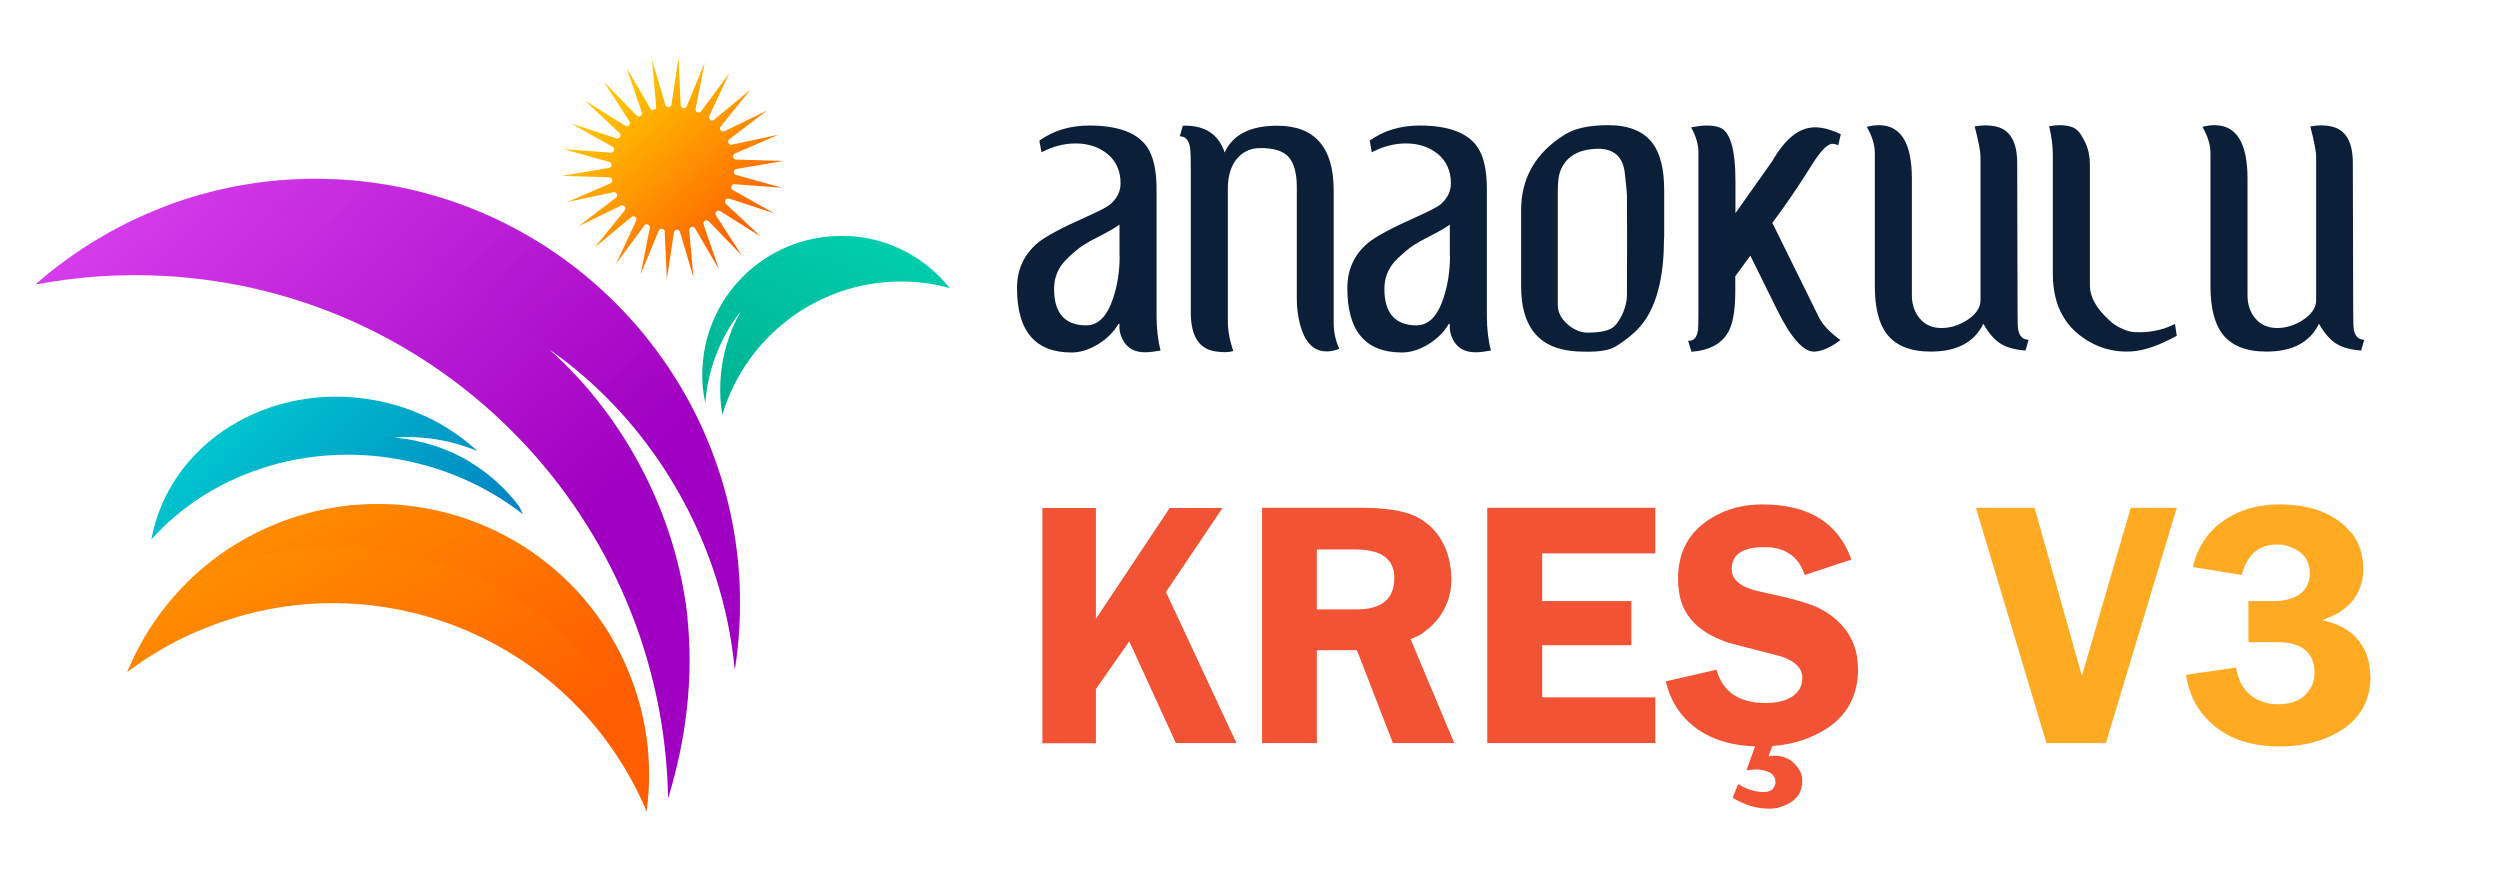 <?xml version="1.0" encoding="UTF-8"?>
<svg xmlns="http://www.w3.org/2000/svg" xmlns:xlink="http://www.w3.org/1999/xlink" viewBox="0 0 141 50">
  <defs>
    <style>
      .cls-1 {
        fill: url(#linear-gradient-7);
      }

      .cls-1, .cls-2, .cls-3, .cls-4, .cls-5, .cls-6, .cls-7, .cls-8, .cls-9, .cls-10, .cls-11 {
        stroke-width: 0px;
      }

      .cls-1, .cls-3 {
        opacity: .35;
      }

      .cls-1, .cls-3, .cls-10 {
        mix-blend-mode: multiply;
      }

      .cls-2 {
        fill: url(#linear-gradient);
      }

      .cls-3 {
        fill: url(#linear-gradient-8);
      }

      .cls-4 {
        fill: #0b2038;
      }

      .cls-5 {
        fill: url(#linear-gradient-6);
      }

      .cls-12 {
        isolation: isolate;
      }

      .cls-6 {
        fill: url(#linear-gradient-5);
      }

      .cls-7 {
        fill: #ffaa23;
      }

      .cls-8 {
        fill: #f25334;
      }

      .cls-9 {
        fill: url(#linear-gradient-2);
      }

      .cls-10 {
        fill: url(#linear-gradient-3);
        opacity: .51;
      }

      .cls-11 {
        fill: url(#linear-gradient-4);
      }
    </style>
    <linearGradient id="linear-gradient" x1="55.35" y1="5.62" x2="44.94" y2="31" gradientTransform="translate(-1.89 -4.44) rotate(3)" gradientUnits="userSpaceOnUse">
      <stop offset="0" stop-color="#00e3c3"/>
      <stop offset="1" stop-color="#00a786"/>
    </linearGradient>
    <linearGradient id="linear-gradient-2" x1="10.29" y1="15.93" x2="29.04" y2="47.07" gradientTransform="translate(-1.89 -4.44) rotate(3)" gradientUnits="userSpaceOnUse">
      <stop offset="0" stop-color="#ffc500"/>
      <stop offset="1" stop-color="#ff5f00"/>
    </linearGradient>
    <linearGradient id="linear-gradient-3" x1="11.25" y1="12.2" x2="30.01" y2="43.34" xlink:href="#linear-gradient-2"/>
    <linearGradient id="linear-gradient-4" x1="7.5" y1="18.92" x2="29.31" y2="38.49" gradientTransform="translate(-1.89 -4.44) rotate(3)" gradientUnits="userSpaceOnUse">
      <stop offset="0" stop-color="#00fbd8"/>
      <stop offset="1" stop-color="#0079c0"/>
    </linearGradient>
    <linearGradient id="linear-gradient-5" x1="36.75" y1="8.09" x2="44.54" y2="15.87" xlink:href="#linear-gradient-2"/>
    <linearGradient id="linear-gradient-6" x1="2.96" y1="1.53" x2="34.92" y2="33.49" gradientTransform="translate(-1.89 -4.44) rotate(3)" gradientUnits="userSpaceOnUse">
      <stop offset="0" stop-color="#ef59ff"/>
      <stop offset="1" stop-color="#a000c1"/>
    </linearGradient>
    <linearGradient id="linear-gradient-7" x1="5.38" y1="-2.09" x2="37.04" y2="29.57" xlink:href="#linear-gradient-6"/>
    <linearGradient id="linear-gradient-8" x1="33.23" y1="21.41" x2="36.31" y2="24.49" xlink:href="#linear-gradient-6"/>
  </defs>
  <g class="cls-12">
    <g id="katman_1" data-name="katman 1">
      <g>
        <path class="cls-2" d="M47.85,13.32c-4.32-.23-8.01,3.09-8.23,7.41-.04.7.02,1.37.16,2.02.03-.44.09-.87.18-1.29.3-1.44.94-2.79,1.82-3.91-.7,1.24-1.09,2.62-1.15,3.99-.03.63,0,1.25.11,1.86,1.35-4.55,5.67-7.76,10.62-7.51.76.04,1.5.16,2.21.36-1.35-1.69-3.38-2.82-5.71-2.94Z"/>
        <g>
          <path class="cls-9" d="M11.16,35.6c9.73-4.21,21.03.27,25.24,10,.02.05.04.11.07.16.36-2.66.03-5.46-1.12-8.11-3.35-7.75-12.35-11.31-20.1-7.97-3.82,1.65-6.62,4.67-8.08,8.23,1.21-.91,2.54-1.7,3.99-2.32Z"/>
          <path class="cls-10" d="M36.55,42.42c-.14-1.6-.53-3.21-1.2-4.76-3.35-7.75-12.35-11.31-20.1-7.97-1.76.76-3.3,1.81-4.59,3.07.22-.11.44-.21.67-.31,9.72-4.2,21,.26,25.22,9.97Z"/>
        </g>
        <path class="cls-11" d="M26.56,26.08c-1.28-.78-2.77-1.27-4.33-1.4,1.55-.12,3.16.13,4.65.74.02,0,.03.02.05.02-1.53-1.41-3.5-2.44-5.76-2.86-5.96-1.12-11.61,2.38-12.63,7.82,0,0,0,.01,0,.02,3.26-3.64,8.58-5.53,14.09-4.49,2.61.49,4.94,1.58,6.86,3.07-.06-.15-.14-.3-.21-.44-.73-.97-1.65-1.82-2.72-2.47Z"/>
        <path class="cls-6" d="M38.27,3.26l.12,2.67c0,.19.27.23.34.06l1.02-2.47-.52,2.62c-.04.18.2.29.31.14l1.59-2.15-1.13,2.42c-.08.17.13.33.27.21l2.06-1.71-1.68,2.08c-.12.15.04.35.21.27l2.41-1.17-2.13,1.62c-.15.11-.04.35.14.31l2.62-.56-2.45,1.06c-.17.07-.12.33.06.34l2.67.08-2.64.45c-.19.03-.2.29-.02.34l2.58.72-2.67-.2c-.19-.01-.26.24-.1.33l2.33,1.31-2.54-.83c-.18-.06-.31.17-.18.3l1.95,1.83-2.27-1.42c-.16-.1-.34.09-.24.24l1.45,2.25-1.86-1.92c-.13-.13-.35,0-.29.18l.87,2.53-1.35-2.31c-.09-.16-.34-.08-.33.1l.24,2.66-.76-2.56c-.05-.18-.31-.16-.34.02l-.4,2.64-.12-2.67c0-.19-.27-.23-.34-.06l-1.02,2.47.52-2.62c.04-.18-.2-.29-.31-.14l-1.59,2.15,1.13-2.42c.08-.17-.13-.33-.27-.21l-2.06,1.71,1.68-2.08c.12-.15-.04-.35-.21-.27l-2.41,1.17,2.13-1.62c.15-.11.04-.35-.14-.31l-2.62.56,2.45-1.06c.17-.07.12-.33-.06-.34l-2.67-.08,2.64-.45c.19-.03.2-.29.02-.34l-2.58-.72,2.67.2c.19.01.26-.24.1-.33l-2.33-1.31,2.54.83c.18.06.31-.17.18-.3l-1.95-1.83,2.27,1.42c.16.1.34-.09.24-.24l-1.45-2.25,1.86,1.92c.13.13.35,0,.29-.18l-.87-2.53,1.35,2.31c.09.16.34.08.33-.1l-.24-2.66.76,2.56c.05.18.31.16.34-.02l.4-2.64Z"/>
        <g>
          <path class="cls-5" d="M38.78,34.84c-.63-5.74-3.48-11.28-7.81-15.14,4.41,3.08,7.71,7.64,9.38,12.79.56,1.72.92,3.49,1.09,5.28.13-.82.22-1.65.26-2.49.69-13.2-9.45-24.46-22.65-25.16-6.5-.34-12.53,1.95-17.06,5.93,2.33-.44,4.74-.62,7.21-.49,15.87.83,28.21,13.82,28.48,29.47,1.01-3.29,1.45-6.76,1.09-10.19Z"/>
          <g>
            <path class="cls-1" d="M40.36,32.48c.56,1.72.92,3.49,1.09,5.27.13-.81.22-1.64.26-2.48.69-13.2-9.45-24.46-22.65-25.16-3.37-.18-6.62.36-9.59,1.46.82-.02,1.65-.02,2.49.03,7.39.39,14.02,3.4,19.03,8.09,4.41,3.08,7.71,7.64,9.38,12.79Z"/>
            <path class="cls-3" d="M31.25,19.95c.96.92,1.86,1.9,2.69,2.94-.81-1.06-1.71-2.04-2.69-2.94Z"/>
          </g>
        </g>
      </g>
      <g>
        <path class="cls-4" d="M65.46,19.77c-.35.06-.64.1-.87.1-.61,0-1.03-.24-1.28-.73-.14-.28-.2-.57-.17-.87h-.06c-.26.45-.64.83-1.14,1.14-.5.31-1.01.47-1.51.47-2.05,0-3.07-1.21-3.07-3.63,0-1.05.39-1.9,1.18-2.56.44-.36,1.35-.85,2.75-1.47.71-.32,1.15-.55,1.31-.68.4-.34.6-.74.6-1.2,0-.7-.25-1.25-.73-1.65-.49-.4-1.09-.6-1.8-.6-.66,0-1.3.17-1.93.5l-.12-.66c.8-.57,1.74-.85,2.82-.85,1.61,0,2.69.4,3.25,1.2.36.52.54,1.31.54,2.4v7.14c0,.73.08,1.39.23,1.97ZM63.14,14.43v-1.76c-.23.17-.65.41-1.26.72-.56.28-.97.54-1.22.77-.38.32-.63.57-.76.75-.3.4-.45.86-.45,1.39,0,1.35.6,2.04,1.79,2.05.69.01,1.2-.5,1.54-1.53.25-.75.37-1.55.37-2.4Z"/>
        <path class="cls-4" d="M75.54,19.67c-.24.1-.48.15-.71.15-.65,0-1.12-.39-1.4-1.18-.19-.54-.29-1.15-.29-1.84v-6.25c0-.77-.15-1.33-.45-1.68s-.83-.52-1.59-.52c-.61,0-1.08.24-1.42.71-.29.41-.43.94-.43,1.58v7.46c0,.53.1,1.09.31,1.7-.28.08-.62.08-1.01.02-.93-.14-1.39-.87-1.39-2.2v-8.25c0-.59-.02-.97-.06-1.14-.08-.36-.26-.54-.56-.54l.17-.6c1.22-.04,2.01.46,2.36,1.51.46-1.01,1.45-1.51,2.96-1.51,2.13,0,3.19,1.22,3.19,3.66v7.48c0,.49.1.96.31,1.43Z"/>
        <path class="cls-4" d="M84.09,19.77c-.35.06-.64.1-.87.1-.61,0-1.03-.24-1.28-.73-.14-.28-.2-.57-.17-.87h-.06c-.26.45-.64.83-1.14,1.14-.5.31-1.01.47-1.51.47-2.05,0-3.07-1.21-3.07-3.63,0-1.05.39-1.9,1.18-2.56.44-.36,1.35-.85,2.75-1.47.71-.32,1.15-.55,1.31-.68.4-.34.6-.74.6-1.2,0-.7-.25-1.25-.73-1.65-.49-.4-1.09-.6-1.8-.6-.66,0-1.3.17-1.93.5l-.12-.66c.8-.57,1.74-.85,2.82-.85,1.61,0,2.69.4,3.25,1.2.36.52.54,1.31.54,2.4v7.14c0,.73.08,1.39.23,1.97ZM81.77,14.43v-1.76c-.23.17-.65.41-1.26.72-.56.28-.97.54-1.22.77-.38.32-.63.57-.76.75-.3.4-.45.86-.45,1.39,0,1.35.6,2.04,1.79,2.05.69.01,1.2-.5,1.54-1.53.25-.75.37-1.55.37-2.4Z"/>
        <path class="cls-4" d="M93.85,13.43c0,2-.34,3.52-1.03,4.57-.35.54-.91,1.05-1.68,1.53-.4.26-1.14.35-2.22.29-2.09-.12-3.13-1.34-3.13-3.68v-4.28c0-1.83.83-3.26,2.48-4.28.57-.35,1.38-.52,2.44-.52,1.15,0,1.98.34,2.49,1.01.44.58.66,1.47.66,2.65v2.71ZM91.76,16.69c.01-2.51.01-4.38,0-5.62,0-.17-.04-.6-.12-1.3-.1-.93-.62-1.39-1.54-1.38-1.11.03-1.82.46-2.12,1.32-.08.23-.12.6-.12,1.1v6.39c0,.4.18.76.54,1.08s.74.48,1.14.48c.75,0,1.25-.12,1.5-.35.19-.18.36-.45.51-.8.14-.35.21-.67.21-.94Z"/>
        <path class="cls-4" d="M103.81,19.17c-.53.41-1.01.63-1.45.66-.63.04-1.34-.75-2.14-2.37l-1.5-3.04-.85,1.16v.87c0,.99-.12,1.72-.35,2.19-.36.72-1.07,1.12-2.12,1.2l-.19-.62c.31.03.5-.18.56-.62.01-.05.02-.39.02-1.02v-9.01c0-.43-.14-.89-.41-1.39.33-.06.62-.1.88-.1.27,0,.51.03.7.1.61.19.92,1.21.92,3.04v1.8l2.08-2.94c.72-1.26,1.52-1.9,2.41-1.9.42,0,.91.13,1.45.39l-.14.62c-.13-.05-.24-.08-.33-.08-.28,0-.68.41-1.18,1.22-.7,1.12-1.43,2.2-2.21,3.24l2.63,5.33c.19.4.6.83,1.22,1.29Z"/>
        <path class="cls-4" d="M114.41,19.17l-.17.6c-.59-.04-1.06-.17-1.41-.39-.35-.22-.67-.59-.97-1.12-.5,1.04-1.49,1.57-2.96,1.57-1.16,0-1.99-.34-2.5-1.01-.44-.59-.66-1.49-.66-2.69v-7.48c0-.48-.15-.97-.45-1.49.18-.06.41-.1.68-.1,1.24,0,1.86,1.01,1.86,3.02v6.57c0,.53.15.97.45,1.32.3.35.7.53,1.22.53.48,0,.94-.14,1.39-.41.54-.34.81-.72.81-1.16v-8.08c0-.31-.11-.88-.33-1.72.43-.08.82-.08,1.18,0,.81.17,1.22.86,1.22,2.07l.02,8.28c0,.63.01,1.01.04,1.14.08.36.27.54.58.54Z"/>
        <path class="cls-4" d="M122.75,18.95c-.99.54-1.84.83-2.53.87-.79.05-1.51-.1-2.18-.44-1.51-.77-2.26-2.08-2.26-3.93v-6.69c0-.52-.07-1.06-.21-1.64.22-.04.42-.06.61-.06.38,0,.67.07.87.2s.38.4.56.78.26.8.26,1.24v6.83c0,.63.36,1.28,1.07,1.93.22.21.44.36.66.46.3.14.55.22.76.23.83.05,1.6-.1,2.31-.46l.1.68Z"/>
        <path class="cls-4" d="M133.34,19.17l-.17.6c-.59-.04-1.06-.17-1.41-.39-.35-.22-.67-.59-.97-1.12-.5,1.04-1.49,1.57-2.96,1.57-1.16,0-1.99-.34-2.5-1.01-.44-.59-.66-1.49-.66-2.69v-7.48c0-.48-.15-.97-.45-1.49.18-.06.41-.1.68-.1,1.24,0,1.86,1.01,1.86,3.02v6.57c0,.53.15.97.45,1.32.3.35.7.53,1.22.53.48,0,.94-.14,1.39-.41.54-.34.81-.72.81-1.16v-8.08c0-.31-.11-.88-.33-1.72.43-.08.82-.08,1.18,0,.81.17,1.22.86,1.22,2.07l.02,8.28c0,.63.01,1.01.04,1.14.08.36.27.54.58.54Z"/>
      </g>
      <g>
        <path class="cls-8" d="M69.74,41.91h-3.42l-2.63-5.74-1.88,2.69v3.06h-3.02v-13.27h3.02v6.25l4.16-6.25h2.98l-3.19,4.74,3.98,8.53Z"/>
        <path class="cls-8" d="M82,41.91h-3.44l-2.03-5.24h-2.26v5.24h-3.09v-13.27h5.59c1.37,0,2.37.16,3.02.46.13.06.26.13.39.21.9.58,1.44,1.46,1.62,2.63.04.23.06.46.06.68,0,1.12-.41,2.04-1.22,2.77l-.5.39-.58.27,2.46,5.86ZM78.64,32.6c0-1.06-.71-1.59-2.13-1.61h-2.24v3.38h2.24c1.42,0,2.13-.59,2.13-1.78Z"/>
        <path class="cls-8" d="M93.36,41.91h-9.48v-13.27h9.48v2.57h-6.38v2.69h5.03v2.49h-5.03v2.94h6.38v2.57Z"/>
        <path class="cls-8" d="M104.8,37.69c0,1.74-.8,2.99-2.4,3.75-.9.44-1.93.66-3.09.66-1.96,0-3.44-.59-4.43-1.76-.45-.54-.76-1.18-.93-1.91l2.86-.66c.35,1.25,1.27,1.88,2.77,1.88.94,0,1.57-.26,1.9-.77.12-.19.17-.41.17-.66,0-.53-.4-.93-1.2-1.2l-2.9-.75c-1.5-.48-2.41-1.28-2.75-2.4-.1-.37-.16-.78-.16-1.22,0-1.55.64-2.7,1.93-3.46.81-.49,1.75-.74,2.82-.74,2.62,0,4.29,1.04,5.03,3.11l-2.63.87c-.33-.99-1.03-1.51-2.09-1.57h-.19c-1.23,0-1.84.41-1.84,1.24,0,.59.49,1.01,1.47,1.24.08.01.23.05.45.1,1.47.31,2.46.59,2.98.85.18.09.34.18.48.27,1.15.76,1.73,1.8,1.74,3.13ZM101.65,44.05c0,.63-.32,1.09-.97,1.37-.28.13-.58.19-.89.19-.72,0-1.41-.21-2.07-.62l.31-.77c.48.3.95.45,1.43.45.37,0,.59-.14.66-.43.01-.04.02-.08.02-.12,0-.36-.24-.59-.71-.68-.1-.03-.2-.04-.29-.04-.14,0-.36.01-.64.04l.56-1.55h.97l-.29.77c.13-.03.23-.04.31-.04.58,0,1.03.22,1.35.68.17.22.25.46.25.73Z"/>
        <path class="cls-7" d="M122.77,28.64l-4,13.27h-3.35l-3.98-13.27h3.31l2.67,9.48,2.75-9.48h2.61Z"/>
        <path class="cls-7" d="M133.7,38.12c0,1.61-.79,2.76-2.36,3.44-.81.36-1.73.54-2.77.54-1.82,0-3.22-.55-4.2-1.66-.58-.64-.94-1.44-1.08-2.38l2.82-.41c.18,1.06.73,1.71,1.64,1.97.22.07.46.1.74.1.84,0,1.44-.29,1.8-.87.17-.26.25-.55.25-.89,0-1-.54-1.58-1.62-1.72-.32-.03-1.03-.03-2.11-.02v-2.32h1.64c1.21-.1,1.82-.63,1.82-1.59,0-.66-.32-1.13-.97-1.41-.27-.13-.56-.19-.87-.19-.94,0-1.57.47-1.9,1.41l-.1.31-2.75-.45c.33-1.44,1.19-2.47,2.55-3.07.71-.31,1.48-.46,2.32-.46,1.59,0,2.82.41,3.71,1.22l.41.44c.41.55.62,1.21.62,1.95,0,1.08-.46,1.92-1.39,2.5l-.6.29c-.09.04-.19.07-.29.1v.04c1.24.26,2.06.9,2.46,1.91.14.37.21.78.21,1.22Z"/>
      </g>
    </g>
  </g>
</svg>
